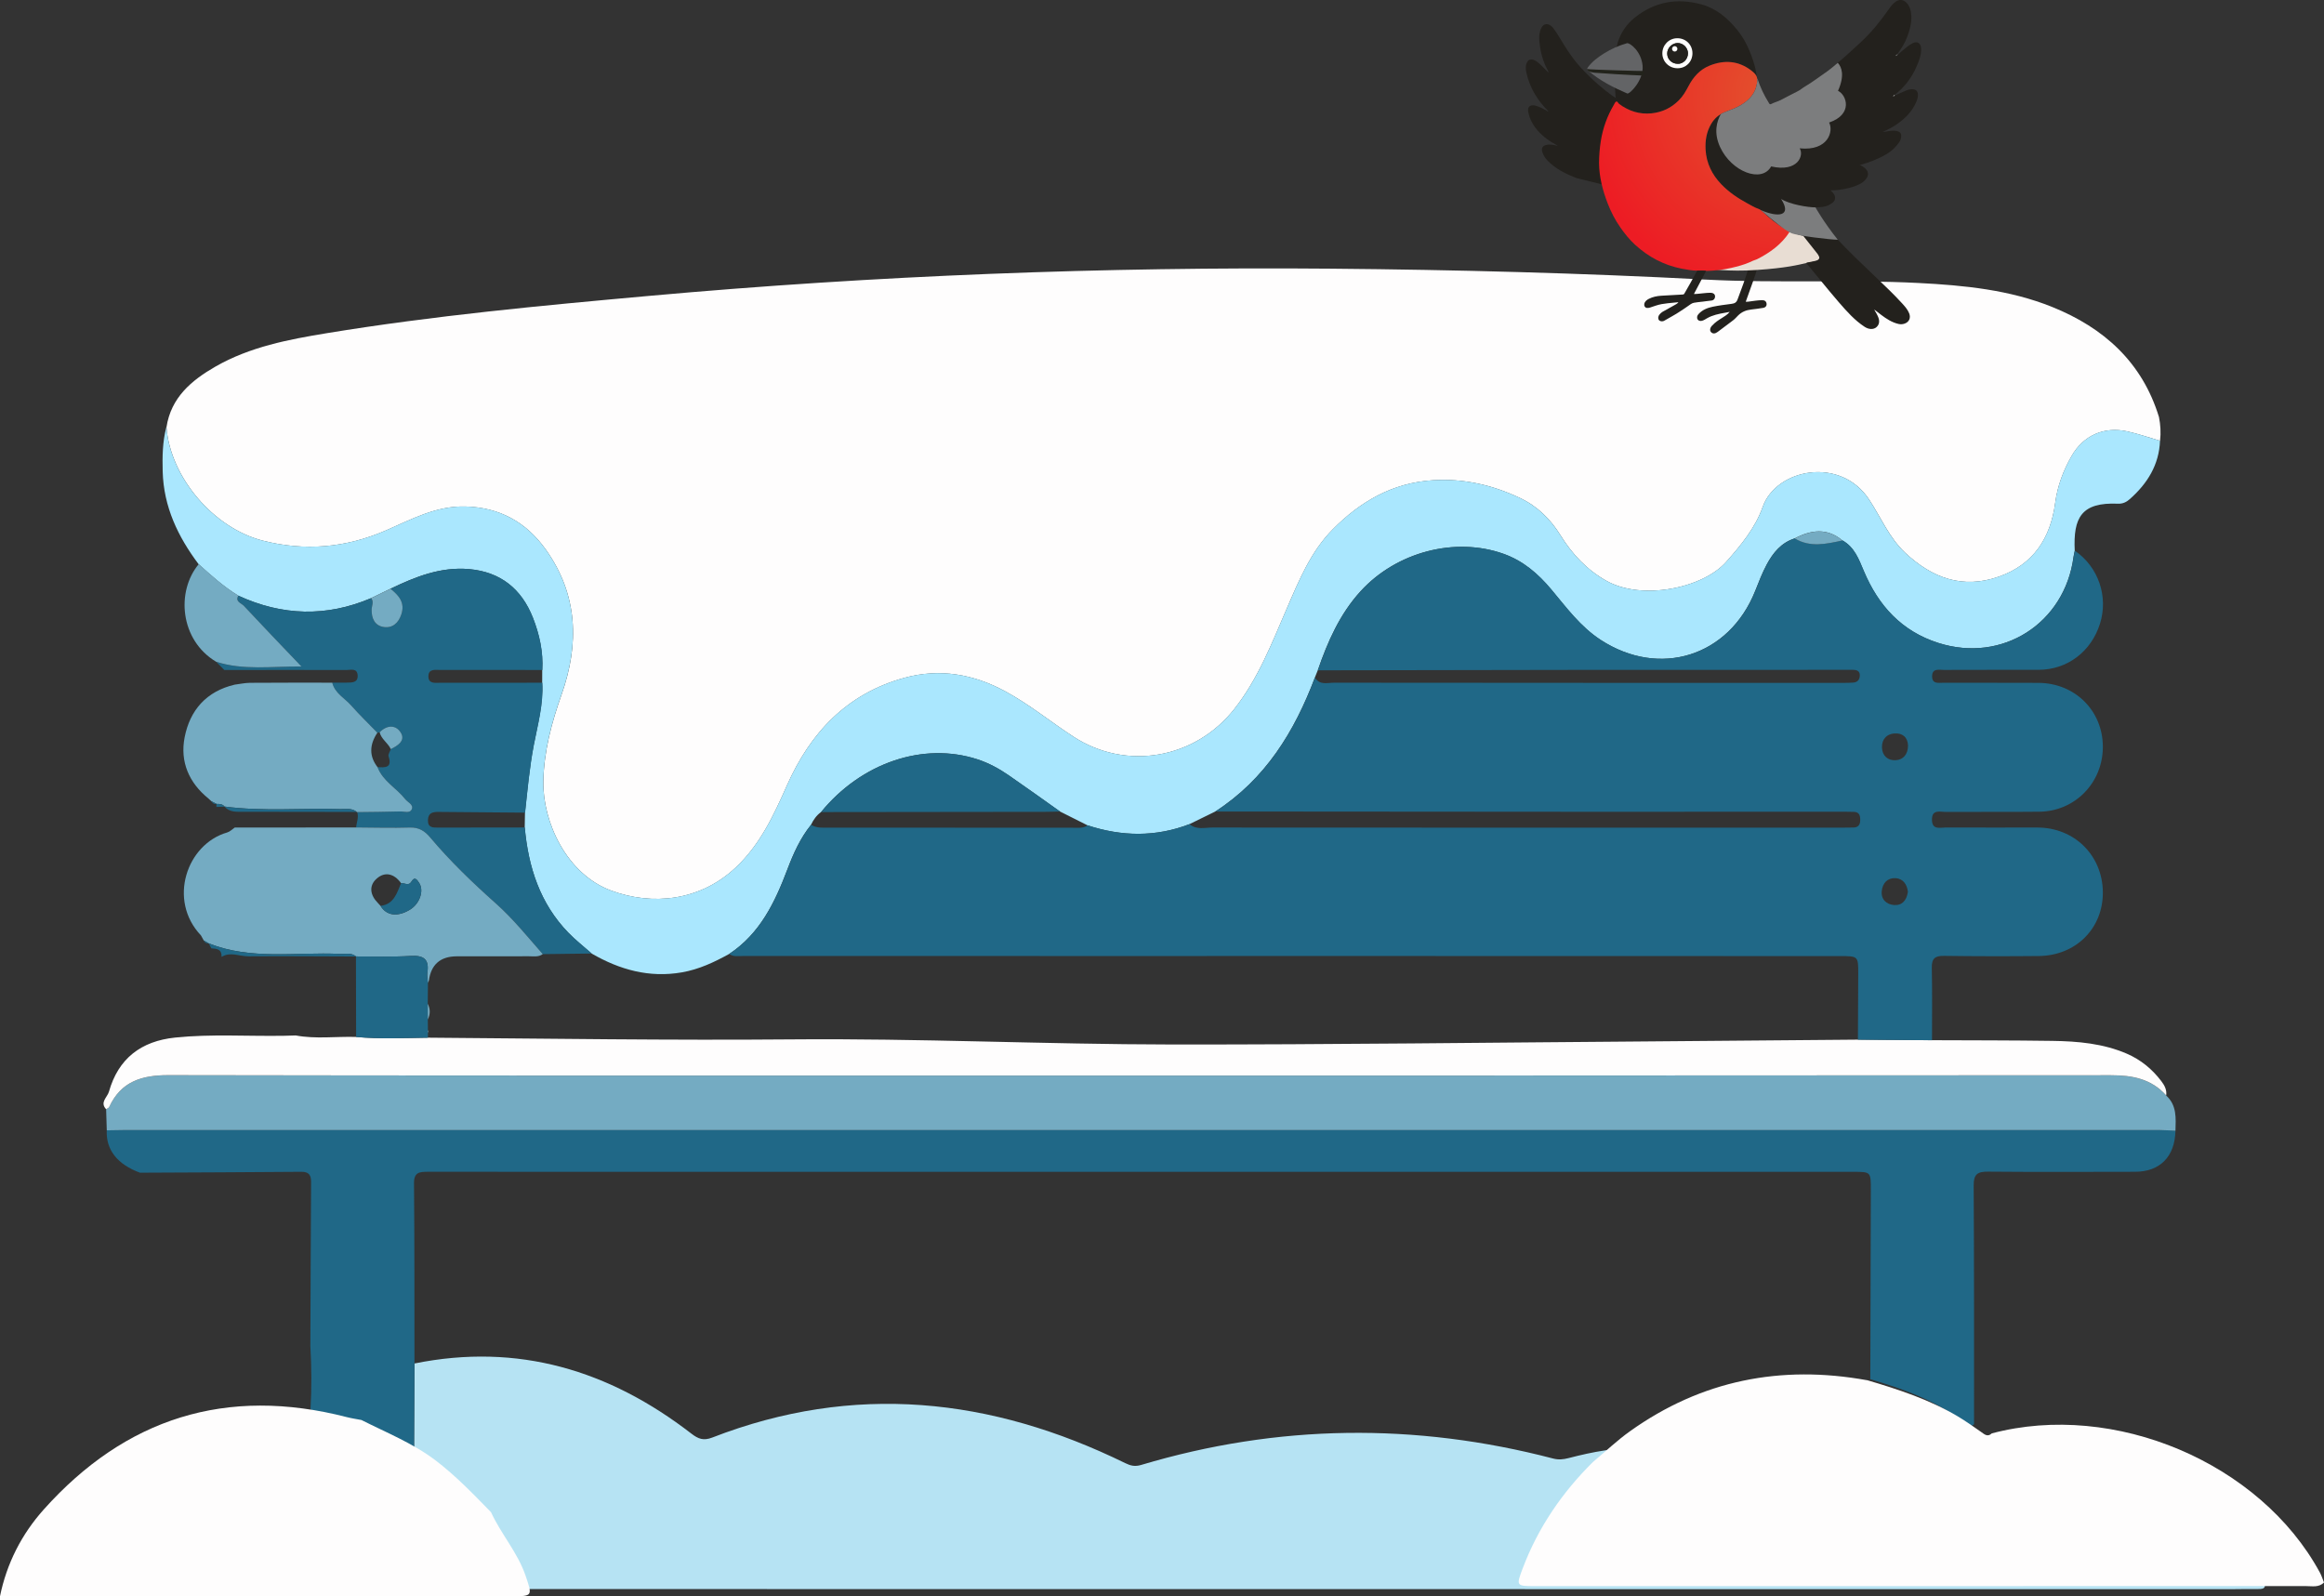 <?xml version="1.0" encoding="UTF-8"?> <svg xmlns="http://www.w3.org/2000/svg" width="329" height="226" viewBox="0 0 329 226" fill="none"><rect x="0" y="0" width="329" height="226" fill="#333333" stroke="none"/><path d="M305.637 59.032C305.857 60.15 305.924 61.275 305.79 62.407C304.248 61.956 302.724 61.423 301.16 61.077C297.872 60.347 294.941 61.643 293.272 64.556C292.091 66.612 291.265 68.82 290.952 71.185C290.285 76.205 287.864 79.926 282.963 81.643C277.85 83.438 273.533 81.84 269.719 78.269C267.448 76.142 266.286 73.289 264.628 70.76C260.539 64.511 251.44 66.399 249.552 71.747C248.498 74.731 246.487 77.17 244.346 79.576C241.087 83.233 232.513 85.095 227.411 82.231C224.644 80.678 222.562 78.447 220.905 75.773C219.471 73.468 217.62 71.643 215.098 70.466C211.199 68.641 207.169 67.725 202.853 67.993C197.151 68.347 192.577 71.006 188.682 74.939C185.568 78.082 183.915 82.12 182.187 86.116C180.053 91.051 178.131 96.078 174.727 100.395C169.17 107.434 159.438 109.177 151.926 104.276C148.716 102.179 145.737 99.739 142.351 97.9C137.815 95.434 133.033 94.589 128.031 95.967C119.92 98.201 114.739 103.687 111.398 111.218C109.54 115.404 107.614 119.575 104.169 122.808C99.082 127.59 92.341 128.242 86.523 126.089C80.174 123.739 76.814 116.335 76.918 110.611C76.997 106.395 78.084 102.332 79.503 98.32C82.032 91.174 81.827 84.168 77.246 77.777C74.494 73.937 70.755 71.841 65.902 71.71C61.727 71.598 58.215 73.546 54.613 75.107C48.923 77.569 43.154 78.068 37.191 76.541C30.212 74.757 24.115 67.554 23.564 60.511C24.197 56.276 27.117 53.841 30.521 51.889C35.389 49.103 40.83 48.064 46.267 47.17C61.38 44.69 76.621 43.267 91.864 41.893C124.005 38.996 156.217 37.759 188.484 38.038C206.16 38.191 223.828 38.657 241.482 39.584C251.515 40.109 261.574 39.551 271.615 40.065C278.073 40.396 284.498 41.025 290.546 43.469C297.831 46.411 303.261 51.279 305.637 59.04V59.032Z" fill="#FEFDFD"></path><path d="M2.819 224.832C2.268 224.314 2.376 223.513 2 222.925C2.782 222.076 2.469 220.817 3.128 219.919C22.383 219.919 41.634 219.923 60.889 219.923C63.328 219.923 63.276 219.878 62.494 217.532C61.6 214.854 59.731 212.728 58.595 210.199C58.621 204.478 58.651 198.758 58.677 193.037C73.328 190.076 86.252 193.987 97.868 202.963C98.855 203.726 99.592 204.002 100.829 203.525C120.858 195.752 140.307 197.842 159.286 207.141C160.053 207.517 160.667 207.663 161.535 207.406C180.894 201.618 200.35 201.398 219.881 206.497C220.64 206.694 221.314 206.624 222.052 206.434C225.478 205.547 228.938 204.851 232.51 205.082C228.89 208.735 226.078 212.907 224.275 217.752C223.482 219.878 223.467 219.927 225.679 219.927C255.936 219.927 286.196 219.927 316.452 219.919C317.175 219.919 317.961 220.113 318.564 219.484C319.443 220.851 319.808 222.437 320.463 223.893C320.855 224.765 320.557 224.981 319.715 224.97C318.352 224.951 316.985 224.996 315.622 224.996C221.318 224.988 127.014 224.977 32.711 224.973C22.972 224.973 13.233 225.014 3.493 225.037C3.274 224.97 3.05 224.899 2.827 224.832H2.819Z" fill="#B6E3F3"></path><path d="M23.56 60.503C24.111 67.546 30.208 74.749 37.187 76.532C43.154 78.059 48.919 77.564 54.61 75.099C58.211 73.538 61.723 71.59 65.898 71.702C70.751 71.832 74.49 73.929 77.243 77.769C81.827 84.16 82.028 91.165 79.499 98.312C78.081 102.323 76.993 106.383 76.915 110.603C76.811 116.327 80.166 123.731 86.52 126.081C92.334 128.234 99.078 127.582 104.166 122.8C107.607 119.563 109.536 115.396 111.395 111.21C114.735 103.679 119.916 98.193 128.027 95.959C133.029 94.581 137.811 95.426 142.347 97.891C145.733 99.731 148.712 102.171 151.923 104.267C159.431 109.169 169.166 107.429 174.723 100.387C178.131 96.07 180.049 91.039 182.183 86.108C183.911 82.112 185.565 78.074 188.678 74.931C192.574 70.998 197.147 68.339 202.849 67.985C207.166 67.717 211.195 68.637 215.095 70.458C217.616 71.639 219.467 73.46 220.901 75.765C222.562 78.439 224.644 80.67 227.407 82.223C232.51 85.087 241.083 83.225 244.342 79.568C246.483 77.166 248.498 74.722 249.548 71.739C251.437 66.391 260.532 64.503 264.625 70.752C266.278 73.281 267.44 76.134 269.716 78.26C273.529 81.832 277.85 83.43 282.959 81.635C287.861 79.914 290.281 76.194 290.948 71.177C291.261 68.812 292.088 66.603 293.268 64.547C294.937 61.635 297.872 60.339 301.156 61.069C302.721 61.415 304.244 61.952 305.786 62.399C305.652 65.821 303.998 68.458 301.507 70.663C301.037 71.08 300.516 71.341 299.842 71.311C294.658 71.091 293.488 73.255 293.712 77.966C293.652 78.268 293.574 78.57 293.533 78.875C292.278 88.275 283.44 93.899 274.42 91.031C269.205 89.374 265.913 85.754 263.839 80.823C263.153 79.188 262.524 77.456 260.818 76.51C258.643 74.696 256.375 75.013 254.07 76.223C252.159 76.823 250.994 78.26 250.103 79.922C249.463 81.117 248.975 82.398 248.472 83.661C244.778 92.931 234.945 96.029 226.592 90.592C223.72 88.722 221.746 86.011 219.601 83.448C217.743 81.229 215.624 79.396 212.838 78.406C206.011 75.978 197.71 78.112 192.604 83.709C189.665 86.931 187.948 90.834 186.548 94.901C186.41 95.243 186.276 95.582 186.138 95.925C183.252 103.593 179.107 110.331 172.038 114.893C170.82 115.489 169.598 116.085 168.381 116.684C163.598 118.52 158.794 118.439 153.967 116.852C152.664 116.2 151.364 115.545 150.061 114.893C147.643 113.18 145.238 111.444 142.798 109.765C141.424 108.819 139.96 108.018 138.359 107.5C130.716 105.012 121.949 107.973 116.225 114.975C115.584 115.44 115.145 116.066 114.81 116.774C113.283 118.666 112.307 120.852 111.458 123.098C109.693 127.764 107.581 132.181 103.22 135.06C101.108 136.226 98.952 137.243 96.531 137.664C91.905 138.468 87.723 137.291 83.76 135.001C82.654 134.021 81.481 133.109 80.457 132.051C76.438 127.91 74.788 122.763 74.282 117.154C74.293 116.453 74.308 115.753 74.319 115.053C74.665 111.85 74.952 108.647 75.559 105.474C76.118 102.562 76.941 99.675 76.755 96.659C76.755 96.059 76.758 95.456 76.762 94.856C76.907 92.283 76.364 89.817 75.433 87.452C73.824 83.363 70.84 80.968 66.412 80.573C62.39 80.216 58.788 81.657 55.261 83.359C54.345 83.802 53.433 84.246 52.517 84.689C46.2 87.374 39.94 87.195 33.727 84.331C31.672 83.076 29.895 81.475 28.115 79.873C25.188 75.978 23.165 71.743 23.031 66.756C22.975 64.648 23.005 62.559 23.541 60.503H23.56Z" fill="#AAE7FE"></path><path d="M58.673 193.033C58.647 198.754 58.617 204.474 58.591 210.195C56.591 208.105 54.632 205.994 52.323 204.202C49.753 202.21 46.792 200.999 43.955 199.536C44.13 196.541 44.107 193.547 43.936 190.553C43.969 182.817 43.992 175.082 44.04 167.346C44.048 166.341 43.705 165.89 42.644 165.901C35.031 165.965 27.422 165.991 19.81 166.028C16.599 164.84 14.983 162.777 15.113 160.021C15.918 160.009 16.726 159.983 17.53 159.983C113.603 159.983 209.672 159.983 305.745 159.983C306.486 159.983 307.227 160.047 307.972 160.08C307.894 163.745 305.786 165.894 302.244 165.898C295.309 165.909 288.375 165.942 281.444 165.879C279.95 165.864 279.395 166.24 279.406 167.834C279.474 179.1 279.455 190.37 279.459 201.636C278.96 202.109 278.602 201.752 278.192 201.458C277.295 200.813 276.397 200.169 275.455 199.599C272.125 197.588 268.472 196.374 264.774 195.264C264.8 186.329 264.826 177.398 264.848 168.464C264.856 165.898 264.848 165.905 262.364 165.905C215.207 165.905 168.049 165.905 120.892 165.905C100.788 165.905 80.684 165.913 60.58 165.898C59.392 165.898 58.595 165.95 58.61 167.529C58.684 176.028 58.662 184.53 58.673 193.029V193.033Z" fill="#206887"></path><path d="M307.976 160.089C307.235 160.055 306.493 159.992 305.749 159.992C209.676 159.988 113.607 159.988 17.534 159.992C16.73 159.992 15.921 160.014 15.117 160.029C15.087 159.038 15.054 158.044 15.024 157.053C15.173 156.949 15.393 156.875 15.456 156.733C17.113 153.109 20.093 152.219 23.832 152.227C60.61 152.294 97.387 152.279 134.165 152.279C189.054 152.279 243.94 152.279 298.829 152.238C301.849 152.238 304.561 152.741 306.657 155.102C308.184 156.48 308.024 158.301 307.972 160.096L307.976 160.089Z" fill="#74ABC2"></path><path d="M306.661 155.094C304.564 152.732 301.857 152.226 298.833 152.23C243.943 152.271 189.058 152.271 134.169 152.271C97.391 152.271 60.614 152.286 23.836 152.218C20.096 152.211 17.117 153.101 15.46 156.725C15.393 156.866 15.173 156.941 15.028 157.045C14.093 156.066 15.203 155.339 15.422 154.561C16.748 149.861 19.974 147.395 24.793 146.896C29.921 146.368 35.065 146.729 40.2 146.643C40.755 146.636 41.31 146.613 41.865 146.595C44.703 147.127 47.567 146.721 50.42 146.807C53.805 147.116 57.194 146.956 60.584 146.911C77.764 147.042 94.944 147.302 112.128 147.153C130.054 146.997 147.968 147.857 165.889 147.876C188.529 147.898 211.169 147.6 233.81 147.436C243.549 147.366 253.284 147.273 263.019 147.191C266.513 147.217 270.003 147.243 273.496 147.269C279.187 147.295 284.874 147.284 290.561 147.366C294.151 147.418 297.723 147.727 301.082 149.176C303.056 150.029 304.657 151.343 305.961 153.053C306.43 153.667 306.765 154.293 306.661 155.086V155.094Z" fill="#FEFDFD"></path><path d="M74.293 117.15C74.799 122.759 76.449 127.906 80.468 132.047C81.492 133.105 82.669 134.017 83.771 134.997C81.459 135.027 79.146 135.053 76.837 135.083C74.677 132.625 72.621 130.058 70.17 127.883C66.882 124.96 63.716 121.925 60.889 118.55C60.129 117.645 59.299 117.12 58.032 117.157C55.496 117.236 52.953 117.157 50.413 117.146C50.476 116.424 50.822 115.724 50.562 114.979C52.584 114.949 54.61 114.941 56.632 114.882C57.209 114.863 58.036 115.21 58.301 114.547C58.558 113.899 57.712 113.582 57.347 113.124C56.114 111.56 54.189 110.591 53.44 108.606C54.513 108.67 55.559 108.74 55.008 107.079C54.919 106.804 55.206 106.402 55.321 106.059C56.304 105.578 57.433 104.871 56.74 103.735C56.04 102.588 54.766 102.621 53.738 103.679C53.63 103.698 53.526 103.716 53.418 103.739C52.174 102.454 50.889 101.21 49.705 99.873C48.781 98.83 47.403 98.152 47.031 96.651C47.712 96.651 48.39 96.651 49.072 96.644C49.828 96.633 50.714 96.67 50.629 95.579C50.547 94.54 49.623 94.864 49.016 94.86C43.266 94.841 37.511 94.852 31.761 94.86C31.37 94.469 30.983 94.082 30.595 93.69C34.446 94.934 38.368 94.327 42.681 94.368C39.742 91.288 37.102 88.547 34.506 85.761C34.156 85.385 33.255 85.195 33.746 84.331C39.958 87.192 46.219 87.374 52.535 84.689C52.971 85.203 52.621 85.769 52.61 86.298C52.584 87.579 53.068 88.599 54.342 88.778C55.571 88.953 56.42 88.19 56.818 86.979C57.366 85.311 56.446 84.287 55.28 83.359C58.803 81.661 62.405 80.216 66.431 80.573C70.859 80.968 73.842 83.363 75.451 87.452C76.382 89.817 76.926 92.283 76.781 94.856C71.965 94.852 67.15 94.838 62.334 94.852C61.634 94.852 60.651 94.644 60.647 95.754C60.647 96.849 61.615 96.666 62.327 96.666C67.142 96.674 71.958 96.666 76.773 96.659C76.96 99.675 76.136 102.562 75.578 105.474C74.971 108.647 74.684 111.85 74.338 115.053C70.263 115.02 66.192 114.986 62.118 114.949C61.314 114.941 60.621 115.038 60.584 116.081C60.539 117.213 61.302 117.172 62.077 117.169C66.151 117.157 70.226 117.157 74.3 117.154L74.293 117.15Z" fill="#206887"></path><path d="M51.169 201.041C54.726 202.838 58.437 204.315 61.657 206.755C64.546 208.949 67.006 211.534 69.513 214.093C70.932 217.189 73.279 219.793 74.4 223.072C75.38 225.945 75.445 226 72.388 226C48.257 226 24.131 226 0 225.995C0.947 221.367 3.039 217.235 6.189 213.714C17.741 200.799 32.014 196.216 49.13 200.64C49.802 200.813 50.493 200.909 51.174 201.041H51.169Z" fill="#FEFDFD"></path><path d="M50.413 117.146C52.953 117.158 55.496 117.236 58.032 117.158C59.299 117.12 60.129 117.646 60.889 118.551C63.72 121.921 66.885 124.96 70.17 127.884C72.621 130.062 74.677 132.625 76.837 135.083C76.233 135.526 75.529 135.381 74.863 135.385C71.466 135.396 68.066 135.381 64.669 135.392C62.35 135.399 61.033 136.542 60.718 138.818C60.703 138.938 60.628 139.046 60.58 139.161C60.55 138.669 60.431 138.167 60.502 137.694C60.785 135.794 59.98 135.228 58.129 135.34C55.556 135.496 52.971 135.399 50.386 135.411L50.413 135.418C49.712 134.822 48.871 135.087 48.089 135.049C41.888 134.755 35.567 135.962 29.538 133.556H29.553C29.322 133.422 29.087 133.288 28.856 133.157L28.823 133.109C28.696 132.882 28.569 132.655 28.443 132.427C23.732 127.47 26.402 119.515 32.171 117.854C32.558 117.742 32.878 117.4 33.232 117.161C38.96 117.158 44.684 117.154 50.409 117.15L50.413 117.146ZM53.873 128.252C54.71 129.649 56.267 129.854 58.021 128.8C59.414 127.962 60.066 126.107 59.34 125.001C59.068 124.588 58.721 124.025 58.267 124.785C57.828 125.519 57.276 124.968 56.781 125.038C55.816 123.698 54.498 123.329 53.295 124.42C52.174 125.437 52.42 126.759 53.5 127.846C53.63 127.977 53.749 128.122 53.876 128.256L53.873 128.252Z" fill="#74ABC2"></path><path d="M47.035 96.652C47.407 98.153 48.785 98.831 49.709 99.874C50.893 101.211 52.182 102.455 53.422 103.74C52.265 105.473 52.272 107.095 53.444 108.608C54.193 110.593 56.118 111.561 57.351 113.125C57.712 113.583 58.561 113.904 58.304 114.548C58.04 115.214 57.213 114.868 56.636 114.883C54.614 114.946 52.591 114.954 50.569 114.98L50.506 114.95C49.817 114.365 48.982 114.578 48.197 114.552C42.725 114.388 37.24 114.909 31.78 114.187L31.798 114.194C31.497 113.822 31.079 113.807 30.651 113.818L30.677 113.822C30.424 113.691 30.171 113.561 29.921 113.434L29.936 113.442C29.795 113.311 29.649 113.181 29.508 113.054C26.737 110.805 25.467 107.84 26.137 104.392C26.886 100.537 29.225 97.87 33.217 96.932C33.947 96.842 34.673 96.675 35.404 96.671C39.281 96.641 43.161 96.652 47.038 96.652H47.035Z" fill="#74ABC2"></path><path d="M33.746 84.328C33.255 85.188 34.156 85.382 34.506 85.758C37.102 88.544 39.742 91.285 42.681 94.365C38.368 94.324 34.446 94.931 30.595 93.687C25.485 90.641 24.897 83.743 28.134 79.87C29.914 81.472 31.69 83.073 33.746 84.328Z" fill="#74ABC2"></path><path d="M50.416 135.419C45.344 135.404 40.271 135.359 35.199 135.396C33.929 135.408 32.636 134.704 31.381 135.463C31.381 135.463 31.366 135.445 31.366 135.441C31.415 134.398 30.688 134.309 29.925 134.264C29.795 134.03 29.664 133.791 29.538 133.557C35.567 135.963 41.888 134.756 48.089 135.05C48.874 135.087 49.716 134.827 50.413 135.419H50.416Z" fill="#206887"></path><path d="M31.798 114.197C31.407 114.212 31.02 114.227 30.629 114.245C30.636 114.104 30.644 113.962 30.648 113.821C31.076 113.81 31.493 113.821 31.795 114.197H31.798Z" fill="#206887"></path><path d="M28.86 133.157C29.091 133.291 29.325 133.425 29.556 133.556C29.229 133.589 28.99 133.466 28.86 133.157Z" fill="#206887"></path><path d="M29.918 113.438C30.171 113.568 30.424 113.698 30.674 113.825C30.32 113.896 30.089 113.724 29.918 113.438Z" fill="#206887"></path><path d="M29.504 113.058C29.646 113.188 29.791 113.318 29.933 113.445C29.791 113.315 29.646 113.184 29.504 113.058Z" fill="#206887"></path><path d="M273.496 147.274C270.002 147.248 266.513 147.221 263.019 147.195C263.034 144.093 263.057 140.994 263.064 137.892C263.068 135.367 263.064 135.363 260.517 135.363C237.456 135.359 214.395 135.352 191.334 135.348C180.429 135.348 169.524 135.352 158.623 135.352C140.82 135.352 123.022 135.352 105.22 135.345C104.549 135.345 103.845 135.505 103.238 135.058C107.596 132.183 109.711 127.762 111.476 123.095C112.326 120.849 113.301 118.663 114.828 116.771C115.61 117.278 116.489 117.174 117.35 117.174C128.843 117.181 140.336 117.188 151.83 117.188C152.563 117.188 153.323 117.304 153.99 116.85C158.813 118.436 163.617 118.518 168.399 116.682C169.367 117.524 170.541 117.159 171.613 117.162C201.434 117.185 231.258 117.177 261.079 117.174C261.511 117.174 261.947 117.166 262.383 117.159C263.098 117.148 263.343 116.738 263.347 116.075C263.347 115.442 263.198 114.965 262.45 114.943C262.077 114.932 261.705 114.924 261.336 114.924C248.625 114.924 235.917 114.935 223.206 114.928C206.156 114.92 189.106 114.902 172.056 114.891C179.125 110.328 183.27 103.595 186.157 95.923C186.812 97.047 187.918 96.653 188.849 96.656C212.86 96.682 236.871 96.682 260.878 96.682C261.373 96.682 261.872 96.675 262.364 96.638C262.945 96.593 263.258 96.239 263.284 95.666C263.314 94.999 262.874 94.835 262.315 94.835C261.88 94.835 261.448 94.835 261.012 94.835C249.038 94.835 237.065 94.828 225.091 94.839C212.249 94.85 199.408 94.88 186.566 94.902C187.967 90.835 189.684 86.932 192.622 83.71C197.724 78.113 206.03 75.979 212.856 78.407C215.642 79.398 217.765 81.23 219.62 83.45C221.765 86.012 223.739 88.72 226.61 90.593C234.964 96.031 244.796 92.932 248.491 83.662C248.994 82.4 249.481 81.118 250.122 79.923C251.012 78.262 252.178 76.824 254.088 76.225C256.286 77.547 258.561 76.999 260.837 76.511C262.543 77.457 263.168 79.189 263.857 80.824C265.928 85.755 269.224 89.375 274.438 91.032C283.458 93.897 292.296 88.276 293.551 78.876C293.592 78.571 293.671 78.273 293.73 77.968C297.056 80.258 298.497 84.437 297.291 88.288C296.047 92.258 292.658 94.82 288.605 94.831C284.136 94.843 279.671 94.824 275.202 94.846C274.52 94.846 273.537 94.563 273.522 95.736C273.507 96.906 274.487 96.656 275.176 96.66C279.645 96.682 284.11 96.653 288.579 96.679C293.753 96.708 297.682 100.623 297.693 105.721C297.704 110.794 293.767 114.864 288.71 114.92C284.304 114.969 279.898 114.92 275.492 114.95C274.658 114.958 273.451 114.529 273.5 116.108C273.544 117.524 274.636 117.155 275.429 117.159C279.771 117.181 284.118 117.151 288.46 117.162C293.685 117.177 297.648 121.121 297.693 126.317C297.734 131.43 293.879 135.3 288.609 135.352C284.14 135.397 279.675 135.393 275.205 135.33C273.92 135.311 273.451 135.71 273.477 137.028C273.552 140.439 273.507 143.855 273.507 147.266L273.496 147.274ZM270.114 105.557C270.073 104.366 269.317 103.762 268.196 103.837C267.086 103.911 266.39 104.667 266.423 105.826C266.457 107.014 267.269 107.695 268.36 107.628C269.455 107.565 270.103 106.779 270.114 105.557ZM270.092 126.242C269.976 125.263 269.466 124.399 268.338 124.328C267.213 124.261 266.513 125.032 266.394 126.134C266.263 127.337 267.06 128.037 268.114 128.131C269.22 128.227 269.924 127.52 270.096 126.242H270.092Z" fill="#206887"></path><path d="M264.306 195.397C268.755 196.71 273.15 198.146 277.155 200.525C278.288 201.2 279.368 201.966 280.447 202.724C280.94 203.072 281.37 203.495 281.97 202.935C299.316 198.327 319.978 207.086 328.413 222.629C328.655 223.074 328.807 223.568 329 224.039C328.274 224.784 327.329 224.555 326.46 224.555C290.066 224.563 253.667 224.563 217.272 224.563C214.616 224.563 214.634 224.506 215.583 221.99C217.752 216.263 221.134 211.324 225.488 207.002C227.24 205.539 228.898 203.953 230.752 202.631C240.85 195.423 252.09 193.194 264.302 195.406L264.306 195.397Z" fill="#FEFDFD"></path><path d="M116.236 114.976C121.96 107.974 130.728 105.013 138.37 107.501C139.971 108.023 141.435 108.82 142.809 109.766C145.249 111.449 147.651 113.181 150.072 114.894C149.39 114.909 148.709 114.935 148.027 114.935C137.431 114.95 126.832 114.961 116.236 114.972V114.976Z" fill="#206887"></path><path d="M55.28 83.356C56.446 84.284 57.37 85.304 56.818 86.977C56.42 88.191 55.571 88.95 54.342 88.775C53.072 88.593 52.584 87.576 52.61 86.295C52.621 85.766 52.971 85.2 52.535 84.686C53.452 84.243 54.364 83.8 55.28 83.356Z" fill="#74ABC2"></path><path d="M260.826 76.519C258.55 77.007 256.275 77.55 254.077 76.232C256.383 75.022 258.651 74.705 260.826 76.519Z" fill="#74ABC2"></path><path d="M60.584 139.158C60.572 140.141 60.565 141.124 60.554 142.107C60.554 142.849 60.561 143.593 60.565 144.335C60.569 144.83 60.572 145.329 60.576 145.824C60.55 145.947 60.554 146.066 60.587 146.186C60.584 146.431 60.58 146.674 60.576 146.919C57.187 146.96 53.798 147.124 50.413 146.815C50.405 143.013 50.398 139.214 50.39 135.411C52.971 135.4 55.559 135.497 58.133 135.34C59.984 135.225 60.788 135.795 60.505 137.694C60.435 138.171 60.55 138.67 60.584 139.162V139.158Z" fill="#206887"></path><path d="M55.325 106.056C54.923 105.18 53.984 104.659 53.742 103.676C54.77 102.618 56.044 102.585 56.744 103.732C57.437 104.868 56.308 105.575 55.325 106.056Z" fill="#74ABC2"></path><path d="M56.781 125.035C57.273 124.968 57.828 125.515 58.267 124.781C58.721 124.022 59.068 124.584 59.34 124.997C60.066 126.104 59.414 127.958 58.021 128.796C56.267 129.85 54.71 129.645 53.872 128.249C55.775 128.022 56.181 126.439 56.781 125.031V125.035Z" fill="#206887"></path><path d="M50.502 114.95C45.117 114.943 39.735 114.943 34.35 114.928C33.43 114.928 32.469 115.006 31.776 114.187C37.236 114.909 42.722 114.388 48.193 114.552C48.979 114.574 49.809 114.362 50.502 114.95Z" fill="#206887"></path><path d="M60.565 144.334C60.561 143.592 60.557 142.848 60.554 142.106C60.926 142.848 60.926 143.589 60.565 144.334Z" fill="#74ABC2"></path><path d="M60.591 146.185C60.558 146.065 60.554 145.946 60.58 145.823C60.606 145.905 60.64 145.983 60.651 146.069C60.654 146.106 60.614 146.147 60.591 146.185Z" fill="#74ABC2"></path><path d="M229.79 26.846V14.503C229.79 14.503 227.366 13.376 223.827 9.613C223.115 8.854 222.509 8.013 221.925 7.154C221.27 6.188 220.733 5.148 220.05 4.201C219.9 3.994 219.753 3.781 219.535 3.631C218.997 3.257 218.484 3.385 218.192 3.975C217.914 4.537 217.867 5.145 217.914 5.757C218.015 7.02 218.298 8.24 218.825 9.397C218.951 9.67 219.098 9.932 219.245 10.216C219.12 10.243 219.079 10.139 219.019 10.082C218.566 9.656 218.165 9.179 217.668 8.799C217.409 8.603 217.147 8.431 216.8 8.42C216.486 8.409 216.304 8.559 216.175 8.821C215.938 9.301 215.976 9.801 216.088 10.297C216.563 12.437 217.657 14.224 219.202 15.755C219.09 15.815 219.03 15.714 218.953 15.671C218.429 15.365 217.889 15.089 217.297 14.939C217.136 14.899 216.972 14.89 216.814 14.926C216.405 15.018 216.252 15.343 216.358 15.881C216.552 16.863 217.005 17.704 217.665 18.46C218.438 19.341 219.352 20.01 220.381 20.547C220.413 20.564 220.441 20.594 220.528 20.659C220.067 20.528 219.666 20.46 219.253 20.471C219.079 20.476 218.915 20.509 218.754 20.564C218.353 20.7 218.2 21.011 218.323 21.451C218.454 21.923 218.694 22.329 219.035 22.689C220.19 23.907 221.649 24.613 223.178 25.214L229.782 26.84L229.79 26.846Z" fill="#23211D"></path><path d="M248.723 36.703C248.349 36.839 247.97 36.968 247.618 37.156C247.593 37.923 247.315 38.632 247.083 39.347C246.753 40.371 246.343 41.367 245.986 42.379C245.822 42.837 245.555 42.963 245.132 43.018C244.239 43.135 243.344 43.244 242.466 43.427C241.732 43.58 241.033 43.85 240.493 44.42C240.386 44.535 240.296 44.658 240.266 44.808C240.176 45.261 240.523 45.542 240.992 45.403C241.24 45.329 241.45 45.176 241.672 45.051C242.452 44.608 243.312 44.437 244.177 44.284C244.395 44.246 244.611 44.202 244.872 44.153C244.542 44.557 244.138 44.789 243.748 45.034C243.271 45.332 242.799 45.637 242.416 46.058C242.397 46.079 242.373 46.096 242.354 46.118C242.062 46.437 242.015 46.808 242.242 47.037C242.485 47.283 242.809 47.258 243.164 46.991C243.89 46.44 244.621 45.894 245.35 45.348C245.62 45.146 245.833 44.884 246.07 44.652C246.578 44.153 247.195 43.902 247.896 43.823C248.461 43.76 249.026 43.683 249.588 43.591C249.954 43.531 250.126 43.296 250.087 42.985C250.049 42.674 249.823 42.491 249.46 42.496C248.802 42.507 248.155 42.625 247.506 42.706C247.391 42.72 247.282 42.728 247.14 42.715C247.484 41.757 247.825 40.821 248.155 39.879C248.415 39.145 248.668 38.408 248.865 37.653C248.952 37.312 248.898 37 248.723 36.7V36.703Z" fill="#23211D"></path><path d="M242.059 38.054C242.059 38.054 244.589 38.499 248.707 38.223C252.827 37.947 254.593 37.497 255.712 37.238C256.831 36.979 257.794 37.08 257.507 36.253C257.221 35.426 255.133 33.079 255.133 33.079L252.808 32.176L242.062 38.054H242.059Z" fill="#E8DDD3"></path><path d="M228.788 14.386C228.996 14.298 229.064 14.59 229.209 14.7C230.579 15.734 232.104 16.214 233.82 16.042C235.321 15.889 236.598 15.27 237.665 14.203C238.247 13.622 238.653 12.92 239.033 12.2C239.712 10.909 240.632 9.85 242.013 9.294C244.092 8.456 246.095 8.581 247.915 9.973C248.848 10.685 248.906 11.097 248.644 12.208C248.36 13.398 247.522 14.211 246.504 14.844C245.77 15.303 244.949 15.556 244.155 15.881C243.328 16.22 242.689 16.782 242.245 17.54C241.581 18.667 241.377 19.904 241.456 21.205C241.57 23.118 242.365 24.715 243.669 26.076C244.758 27.214 246.049 28.079 247.427 28.822C247.91 29.081 248.376 29.376 248.898 29.55C249.2 29.654 249.424 29.853 249.64 30.061C250.559 30.95 251.556 31.733 252.658 32.386C252.89 32.525 253.193 32.557 253.351 32.817C253.406 32.792 253.458 32.779 253.515 32.806C254.069 33.046 254.628 33.272 255.229 33.376C255.294 33.387 255.319 33.442 255.354 33.485C256.023 34.328 256.697 35.172 257.36 36.018C257.706 36.46 257.603 36.779 257.062 36.918C256.689 37.014 256.307 37.082 255.924 37.153C255.848 37.166 255.777 37.186 255.709 37.235C256.421 38.103 257.131 38.973 257.846 39.838C258.667 40.829 259.477 41.828 260.323 42.799C261.431 44.073 262.547 45.345 263.98 46.278C264.567 46.66 265.235 46.679 265.645 46.316C266.032 45.973 266.125 45.492 265.899 44.914C265.822 44.72 265.729 44.535 265.628 44.352C265.533 44.18 265.416 44.016 265.328 43.82C265.65 44.068 265.972 44.322 266.297 44.567C267.047 45.135 267.831 45.648 268.764 45.864C269.053 45.929 269.353 45.918 269.637 45.814C270.273 45.585 270.529 45.007 270.276 44.363C270.057 43.811 269.667 43.38 269.277 42.952C268.038 41.596 266.701 40.34 265.372 39.071C263.552 37.336 261.732 35.6 260.01 33.769C258.82 32.506 257.851 31.057 256.97 29.556C256.86 29.367 256.945 29.359 257.103 29.357C257.72 29.337 258.334 29.313 258.904 29.029C259.104 28.931 259.286 28.813 259.456 28.677C259.89 28.328 259.898 27.785 259.483 27.296C259.39 27.187 259.284 27.091 259.147 26.95C259.524 26.936 259.868 26.936 260.212 26.895C261.295 26.759 262.351 26.535 263.331 26.03C263.702 25.839 264.007 25.569 264.245 25.23C264.553 24.788 264.507 24.308 264.13 23.912C263.906 23.678 263.625 23.519 263.309 23.361C264.671 22.985 265.956 22.491 267.14 21.776C267.825 21.361 268.393 20.812 268.848 20.155C268.955 20.002 269.045 19.838 269.091 19.652C269.301 18.823 268.941 18.575 268.243 18.509C267.773 18.465 267.312 18.564 266.854 18.648C266.769 18.665 266.687 18.678 266.554 18.667C267.252 18.351 267.899 18.026 268.499 17.614C269.714 16.782 270.718 15.769 271.294 14.389C271.435 14.045 271.542 13.695 271.509 13.313C271.476 12.928 271.253 12.694 270.868 12.645C270.478 12.596 270.117 12.697 269.765 12.849C269.252 13.07 268.745 13.3 268.234 13.523C268.21 13.575 268.161 13.572 268.117 13.578C268.093 13.627 268.054 13.641 268.005 13.611C268.03 13.586 268.052 13.562 268.076 13.534C268.106 13.515 268.139 13.496 268.169 13.477C269.569 12.402 270.614 11.046 271.313 9.43C271.667 8.606 272.014 7.774 271.962 6.843C271.921 6.104 271.422 5.782 270.764 6.117C270.194 6.406 269.724 6.84 269.233 7.244C269.037 7.408 268.859 7.596 268.636 7.722C268.622 7.757 268.597 7.779 268.562 7.755C268.557 7.749 268.57 7.714 268.576 7.692C269.13 6.933 269.64 6.15 269.978 5.263C270.352 4.283 270.636 3.287 270.581 2.226C270.543 1.522 270.374 0.859 269.85 0.343C269.432 -0.069 268.854 -0.113 268.371 0.228C267.926 0.542 267.615 0.979 267.309 1.415C266.147 3.074 264.873 4.638 263.38 6.016C262.201 7.105 261.03 8.197 259.783 9.212C259.428 9.501 259.076 9.82 258.705 10.074C257.635 10.811 256.609 11.608 255.488 12.265C255.147 12.465 254.841 12.746 254.497 12.912C253.687 13.305 252.904 13.747 252.101 14.151C251.656 14.375 251.176 14.487 250.742 14.716C250.595 14.792 250.532 14.746 250.453 14.618C249.765 13.512 249.198 12.35 248.808 11.111C248.622 10.522 248.567 9.889 248.395 9.288C247.877 7.465 247.148 5.732 245.945 4.251C244.594 2.589 242.998 1.205 240.883 0.627C237.436 -0.318 234.257 0.226 231.427 2.493C230.262 3.427 229.471 4.605 229.015 6.016C228.445 8.298 228.543 12.642 228.786 14.378M237.499 9.651C236.364 9.684 235.34 8.783 235.332 7.561C235.324 6.366 236.271 5.41 237.447 5.41C238.656 5.41 239.581 6.325 239.589 7.525C239.595 8.723 238.683 9.654 237.499 9.654V9.651ZM268.543 7.757C268.513 7.85 268.477 7.891 268.404 7.913C268.409 7.828 268.442 7.787 268.543 7.757Z" fill="#23211D"></path><path d="M253.348 32.819C253.19 32.56 252.887 32.525 252.655 32.388C251.553 31.736 250.557 30.95 249.637 30.063C249.422 29.853 249.198 29.654 248.895 29.553C248.374 29.375 247.904 29.084 247.424 28.824C246.046 28.082 244.752 27.217 243.666 26.079C242.362 24.715 241.568 23.121 241.453 21.208C241.377 19.906 241.581 18.67 242.242 17.543C242.687 16.784 243.322 16.222 244.152 15.884C244.943 15.559 245.765 15.303 246.502 14.847C247.52 14.214 248.36 13.4 248.641 12.211C248.906 11.103 248.846 10.691 247.912 9.976C246.092 8.584 244.089 8.458 242.01 9.296C240.629 9.853 239.709 10.909 239.03 12.203C238.651 12.923 238.247 13.624 237.663 14.206C236.596 15.273 235.319 15.892 233.818 16.045C232.101 16.22 230.576 15.739 229.206 14.702C229.061 14.593 228.993 14.298 228.786 14.388C228.641 14.451 228.559 14.68 228.464 14.844C227.525 16.432 226.911 18.138 226.622 19.961C226.458 20.992 226.379 22.029 226.371 23.072C226.39 25.042 226.873 26.919 227.571 28.742C228.043 29.968 228.633 31.13 229.397 32.216C230.022 33.103 230.688 33.938 231.485 34.664C233.367 36.378 235.542 37.538 238.05 38.034C238.779 38.179 239.513 38.307 240.261 38.324C240.686 38.318 241.115 38.28 241.541 38.359C242.744 38.326 243.936 38.198 245.113 37.922C245.964 37.723 246.81 37.508 247.618 37.161C247.97 36.973 248.349 36.844 248.723 36.708C250.568 35.775 252.208 34.599 253.351 32.825L253.348 32.819Z" fill="url(#paint0_radial_110_2)"></path><path d="M241.541 38.353C241.118 38.274 240.689 38.312 240.261 38.318C239.688 39.423 239.057 40.495 238.443 41.576C238.397 41.658 238.337 41.691 238.239 41.696C237.218 41.751 236.2 41.803 235.18 41.868C234.571 41.909 233.979 42.023 233.428 42.305C233.275 42.384 233.13 42.474 233.01 42.597C232.754 42.859 232.694 43.161 232.849 43.418C232.966 43.609 233.231 43.658 233.575 43.546C234.121 43.369 234.658 43.159 235.229 43.055C235.81 42.949 236.397 42.908 236.981 42.845C237.177 42.823 237.376 42.807 237.603 42.785C237.491 42.96 237.333 43.041 237.185 43.126C236.58 43.473 235.968 43.811 235.354 44.149C235.191 44.239 235.07 44.376 234.948 44.507C234.721 44.75 234.686 45.102 234.849 45.315C234.991 45.5 235.338 45.563 235.611 45.402C236.358 44.957 237.136 44.567 237.857 44.076C238.351 43.74 238.858 43.429 239.336 43.069C239.628 42.85 239.991 42.831 240.337 42.785C240.987 42.698 241.639 42.632 242.288 42.55C242.608 42.512 242.807 42.264 242.793 41.939C242.782 41.663 242.55 41.464 242.228 41.453C241.606 41.434 240.995 41.551 240.375 41.595C240.195 41.609 240.015 41.628 239.802 41.622C240.384 40.52 240.959 39.431 241.535 38.345L241.541 38.353Z" fill="#23211D"></path><path d="M237.502 9.659C238.686 9.659 239.598 8.732 239.592 7.531C239.587 6.33 238.659 5.413 237.45 5.416C236.274 5.416 235.327 6.374 235.335 7.566C235.343 8.789 236.364 9.689 237.502 9.657V9.659ZM237.516 9.032C236.683 9.032 236.028 8.404 236.02 7.596C236.012 6.802 236.686 6.123 237.455 6.093C238.282 6.063 238.943 6.772 238.962 7.504C238.986 8.418 238.228 9.07 237.516 9.032Z" fill="#FFFEFD"></path><path d="M268.546 7.763C268.447 7.79 268.412 7.834 268.406 7.918C268.48 7.899 268.516 7.855 268.546 7.763Z" fill="#FFFEFD"></path><path d="M268.12 13.573C268.163 13.567 268.215 13.573 268.237 13.518C268.215 13.505 268.193 13.488 268.172 13.475C268.142 13.494 268.109 13.513 268.079 13.532C268.093 13.546 268.106 13.559 268.12 13.573Z" fill="#FFFEFD"></path><path d="M268.079 13.531C268.054 13.556 268.033 13.58 268.008 13.608C268.057 13.638 268.093 13.624 268.12 13.575C268.106 13.561 268.093 13.548 268.079 13.534V13.531Z" fill="#FFFEFD"></path><path d="M268.576 7.689C268.57 7.711 268.557 7.747 268.562 7.752C268.598 7.777 268.622 7.752 268.636 7.719L268.573 7.692L268.576 7.689Z" fill="#FFFEFD"></path><path d="M237.513 9.031C238.225 9.072 238.984 8.417 238.959 7.503C238.94 6.771 238.277 6.059 237.453 6.092C236.68 6.122 236.009 6.801 236.017 7.596C236.025 8.403 236.68 9.031 237.513 9.031Z" fill="#23211D"></path><path d="M250.74 14.718C251.173 14.489 251.654 14.377 252.099 14.153C252.901 13.746 253.684 13.307 254.494 12.914C254.838 12.748 255.144 12.467 255.485 12.267C256.607 11.607 257.635 10.81 258.702 10.076C259.074 9.82 259.426 9.503 259.78 9.214C259.911 9.107 260.04 9.001 260.168 8.895C260.749 9.528 261.153 10.709 260.201 12.86C261.429 13.441 262.365 16.186 258.94 17.349C259.587 18.544 258.842 21.417 254.773 21C255.42 22.001 254.514 24.425 250.734 23.562C249.411 25.964 245.113 24.326 243.5 20.806C242.572 18.781 243.041 17.16 243.609 16.151C243.778 16.05 243.958 15.96 244.149 15.88C244.941 15.556 245.762 15.299 246.499 14.844C247.517 14.21 248.357 13.397 248.638 12.207C248.742 11.765 248.797 11.435 248.764 11.151L248.802 11.116C249.192 12.355 249.76 13.517 250.448 14.623C250.527 14.751 250.589 14.797 250.737 14.721L250.74 14.718Z" fill="#7C7D7E"></path><path d="M257.016 29.362C255.873 29.349 253.392 28.945 252.145 28.17C253.722 30.61 251.76 30.828 249.252 29.734C251.324 31.499 252.721 32.613 253.578 33C254.434 33.388 259.115 33.933 260.173 33.944C258.159 31.442 257.013 29.365 257.013 29.365L257.016 29.362Z" fill="#7C7D7E"></path><path d="M237.084 7.296C237.294 7.296 237.463 7.126 237.463 6.916C237.463 6.707 237.294 6.537 237.084 6.537C236.875 6.537 236.705 6.707 236.705 6.916C236.705 7.126 236.875 7.296 237.084 7.296Z" fill="white"></path><path d="M232.535 9.304C232.358 7.258 230.709 6.005 230.319 6.12C229.121 6.466 228.087 6.935 227.102 7.547C226.212 8.098 225.394 8.72 224.796 9.525C224.632 9.744 224.673 9.861 224.867 10.027C226.458 11.397 228.365 12.377 230.363 13.236C230.688 13.378 232.715 11.348 232.538 9.301L232.535 9.304Z" fill="#636466"></path><path d="M224.692 9.774C225.129 9.869 232.292 10.068 232.647 10.049C232.849 10.388 232.759 10.614 232.546 10.696C230.824 10.639 226.335 10.363 225.716 10.295C225.473 10.268 225.112 10.188 224.938 10.093C224.668 9.943 224.649 9.766 224.692 9.774Z" fill="#22231B"></path><defs><radialGradient id="paint0_radial_110_2" cx="0" cy="0" r="1" gradientUnits="userSpaceOnUse" gradientTransform="translate(252.923 13.512) rotate(-180) scale(29.098 29.098)"><stop stop-color="#E2562E"></stop><stop offset="1" stop-color="#ED1C24"></stop></radialGradient></defs></svg> 